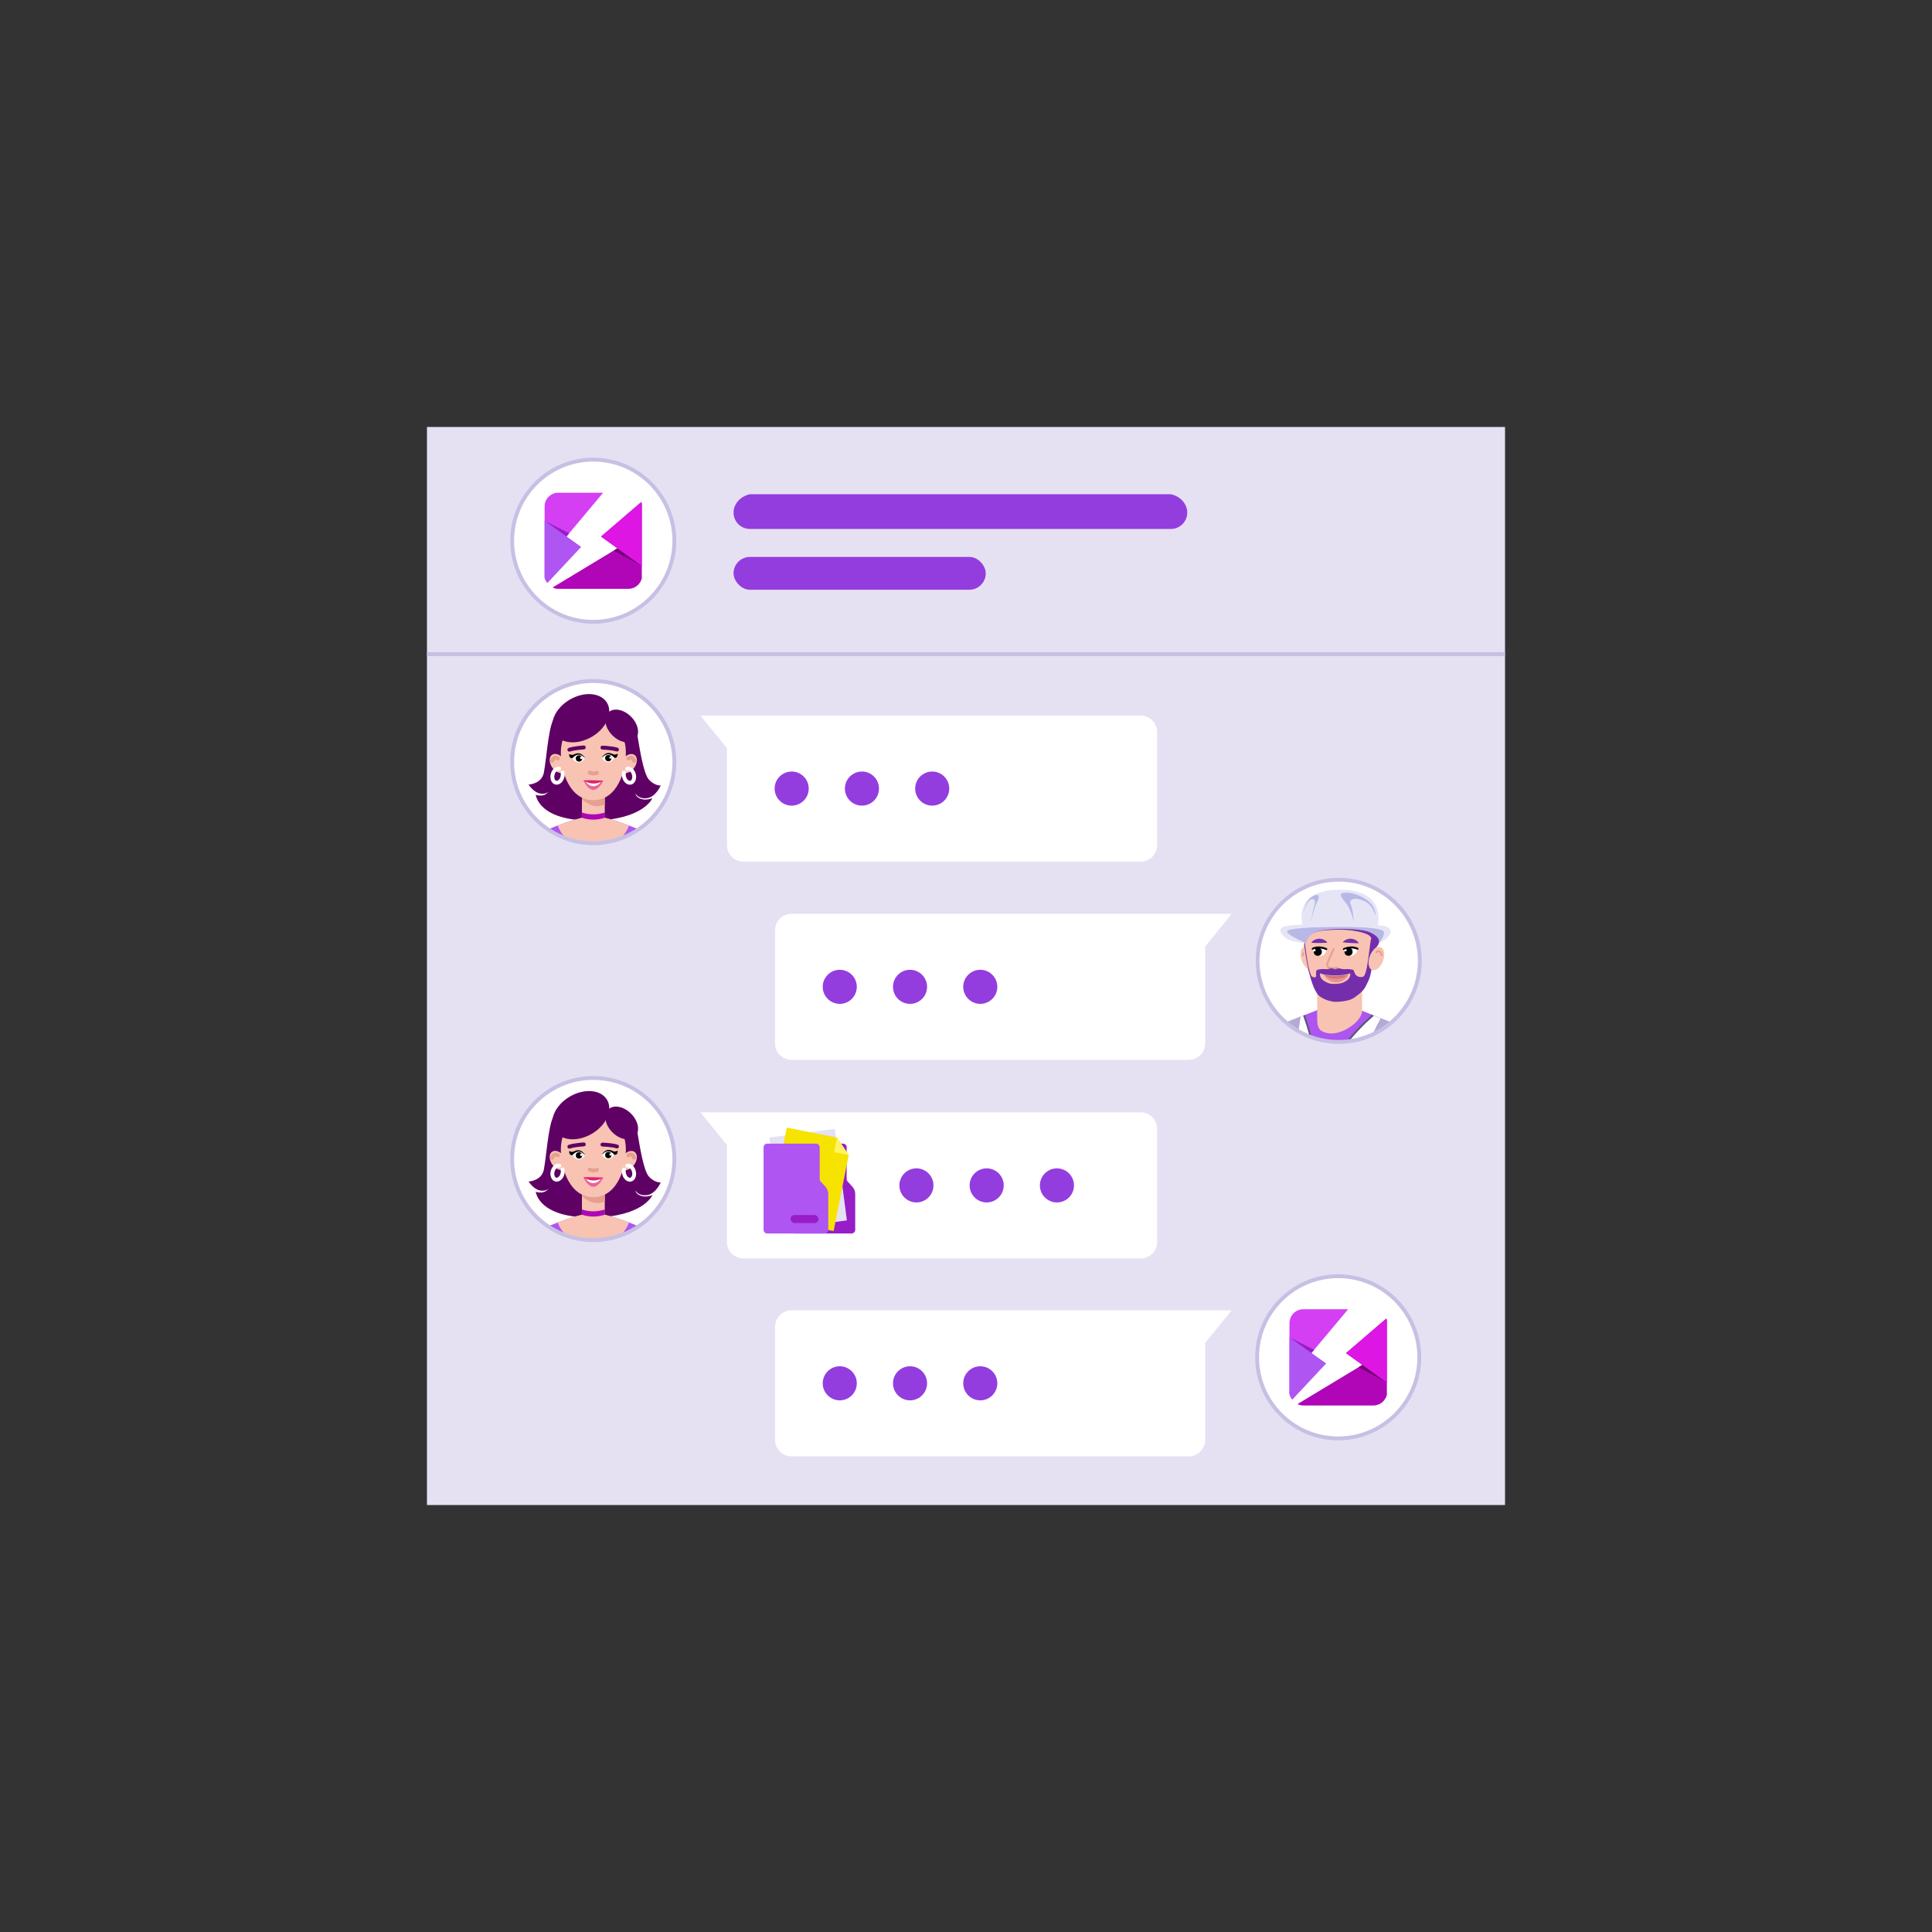 <?xml version="1.0" encoding="UTF-8"?>
<svg id="_Слой_1" data-name="Слой 1" xmlns="http://www.w3.org/2000/svg" xmlns:xlink="http://www.w3.org/1999/xlink" viewBox="0 0 1000 1000">
  <rect x="0" y="0" width="1000" height="1000" fill="#333333" stroke="none"/>
  <defs>
    <style>
      .cls-1 {
        fill: none;
      }

      .cls-1, .cls-2, .cls-3, .cls-4, .cls-5, .cls-6, .cls-7, .cls-8, .cls-9, .cls-10, .cls-11, .cls-12, .cls-13, .cls-14, .cls-15, .cls-16, .cls-17, .cls-18, .cls-19, .cls-20, .cls-21, .cls-22, .cls-23, .cls-24, .cls-25, .cls-26, .cls-27, .cls-28 {
        stroke-width: 0px;
      }

      .cls-29 {
        clip-path: url(#clippath-3);
      }

      .cls-30 {
        clip-path: url(#clippath-2);
      }

      .cls-31 {
        clip-path: url(#clippath-6);
      }

      .cls-3 {
        fill: #f6e300;
      }

      .cls-4 {
        fill: #f8c3b2;
      }

      .cls-5 {
        fill: #5f0164;
      }

      .cls-6 {
        fill: #5c5879;
      }

      .cls-7 {
        fill: #710073;
      }

      .cls-8 {
        fill: #971dc8;
      }

      .cls-9 {
        fill: #d43ff3;
      }

      .cls-10 {
        fill: #af06b6;
      }

      .cls-11 {
        fill: #c7c0e4;
      }

      .cls-12 {
        fill: #dd276b;
      }

      .cls-13 {
        fill: #dd16e4;
      }

      .cls-14 {
        fill: #ae54f1;
      }

      .cls-15 {
        fill: #ae55f2;
      }

      .cls-16 {
        fill: #ce737a;
      }

      .cls-17 {
        fill: #b006b7;
      }

      .cls-18 {
        fill: #b8b8e7;
      }

      .cls-19 {
        fill: #b4aad3;
      }

      .cls-20 {
        fill: #933ddf;
      }

      .cls-21 {
        fill: #742eac;
      }

      .cls-22 {
        fill: #fff;
      }

      .cls-23 {
        fill: #fff366;
      }

      .cls-24 {
        fill: #e5a08f;
      }

      .cls-25 {
        fill: #e79191;
      }

      .cls-26 {
        fill: #e5e5f6;
      }

      .cls-27 {
        fill: #e5e1f3;
      }

      .cls-28 {
        fill: #ec6299;
      }
    </style>
    <clipPath id="clippath-2">
      <rect id="SVGID" class="cls-1" x="667.32" y="677.63" width="50.67" height="49.8" rx="7.16" ry="7.16"/>
    </clipPath>
    <clipPath id="clippath-3">
      <rect id="SVGID-2" data-name="SVGID" class="cls-1" x="667.32" y="677.63" width="50.67" height="49.8" rx="7.16" ry="7.16"/>
    </clipPath>
    <clipPath id="clippath-6">
      <rect id="SVGID-3" data-name="SVGID" class="cls-1" x="281.74" y="254.98" width="50.67" height="49.8" rx="7.16" ry="7.16"/>
    </clipPath>
  </defs>
  <rect class="cls-27" x="221" y="221" width="558" height="558"/>
  <rect class="cls-11" x="221" y="337.58" width="558" height="2"/>
  <g>
    <g>
      <g>
        <circle class="cls-22" cx="692.66" cy="702.54" r="41.98"/>
        <g class="cls-30">
          <g>
            <path class="cls-22" d="M710.94,727.58h-41.52c-1.08,0-1.95-.87-1.95-1.95v-41.11c0-3.78,3.06-6.85,6.85-6.85h39.01c2.46,0,4.46,2,4.46,4.46v38.6c0,3.78-3.06,6.85-6.85,6.85Z"/>
            <path class="cls-9" d="M686.31,705.74l-18.83,20.11v-41.08c0-3.92,3.18-7.09,7.09-7.09h23.2l-19.01,22.7,7.55,5.37Z"/>
            <path class="cls-17" d="M717.79,682.27v39.51c0,3.2-2.6,5.8-5.8,5.8h-41.78l34.94-21.11-8.46-6.1,21.11-18.11Z"/>
            <polygon class="cls-8" points="667.48 692.28 678.76 700.38 680.21 698.64 667.48 692.28"/>
            <polygon class="cls-7" points="705.14 706.47 717.79 715.57 703.24 707.62 705.14 706.47"/>
            <polygon class="cls-13" points="717.79 715.57 696.68 700.38 717.79 682.27 717.79 700.38 717.79 715.57"/>
            <polygon class="cls-15" points="667.48 692.28 667.47 715.57 667.47 725.85 686.31 705.74 667.48 692.28"/>
          </g>
        </g>
      </g>
      <g>
        <path class="cls-11" d="M692.66,745.51c-23.7,0-42.98-19.28-42.98-42.98s19.28-42.98,42.98-42.98,42.98,19.28,42.98,42.98-19.28,42.98-42.98,42.98ZM692.66,661.56c-22.6,0-40.98,18.38-40.98,40.98s18.38,40.98,40.98,40.98,40.98-18.38,40.98-40.98-18.38-40.98-40.98-40.98Z"/>
        <g class="cls-29">
          <g>
            <path class="cls-22" d="M710.94,727.58h-41.52c-1.08,0-1.95-.87-1.95-1.95v-41.11c0-3.78,3.06-6.85,6.85-6.85h39.01c2.46,0,4.46,2,4.46,4.46v38.6c0,3.78-3.06,6.85-6.85,6.85Z"/>
            <path class="cls-9" d="M686.31,705.74l-18.83,20.11v-41.08c0-3.92,3.18-7.09,7.09-7.09h23.2l-19.01,22.7,7.55,5.37Z"/>
            <path class="cls-17" d="M717.79,682.27v39.51c0,3.2-2.6,5.8-5.8,5.8h-41.78l34.94-21.11-8.46-6.1,21.11-18.11Z"/>
            <polygon class="cls-8" points="667.48 692.28 678.76 700.38 680.21 698.64 667.48 692.28"/>
            <polygon class="cls-7" points="705.14 706.47 717.79 715.57 703.24 707.62 705.14 706.47"/>
            <polygon class="cls-13" points="717.79 715.57 696.68 700.38 717.79 682.27 717.79 700.38 717.79 715.57"/>
            <polygon class="cls-15" points="667.48 692.28 667.47 715.57 667.47 725.85 686.31 705.74 667.48 692.28"/>
          </g>
        </g>
      </g>
      <g>
        <path class="cls-22" d="M349.05,599.92c0,14.48-7.34,27.26-18.5,34.8-2.89,1.95-6.02,3.55-9.36,4.73-4.41,1.59-9.16,2.45-14.12,2.45s-9.59-.83-13.96-2.39c-3.38-1.19-6.56-2.8-9.49-4.77-11.17-7.54-18.52-20.33-18.52-34.82,0-23.18,18.8-41.97,41.97-41.97s41.98,18.8,41.98,41.97Z"/>
        <g>
          <g>
            <path class="cls-14" d="M330.55,634.73c-2.89,1.95-6.02,3.55-9.36,4.73-4.41,1.59-9.16,2.45-14.12,2.45s-9.59-.83-13.96-2.39c-3.38-1.19-6.56-2.8-9.49-4.77,1.59-.66,3.29-1.34,5.04-2.01,2.9-1.11,5.92-2.18,8.79-3.03,1.26-.37,2.47-.71,3.64-.99.04,0,.08-.02.12-.03,2.22-.52,4.24-.85,5.91-.87,1.66.02,3.68.35,5.9.87.04,0,.08.02.12.03.97.24,1.98.5,3.01.81,3.05.88,6.31,2.03,9.42,3.22,1.73.67,3.41,1.35,4.98,1.99Z"/>
            <path class="cls-5" d="M308.42,573.92c14.34,0,20.41,5.96,21.52,12.34,1.11,6.39,3.06,19.46,5.89,22.68,2.83,3.22,6.15,3.12,6.15,3.12,0,0-2.6,6.05-7.2,6.54s-5.87-2.44-5.87-2.44c0,0-.04,1.69,2.65,2.73,2.82,1.1,6.13-.29,6.13-.29,0,0-4.65,11.17-30.57,11.56-28.75.44-29.82-13.42-29.82-13.42,0,0,.49.59,2.93.49s3.71-2.05,3.71-2.05c0,0-1.37,1.66-4.59.98-3.22-.68-5.76-4.59-5.76-4.59,0,0,6.73-.29,7.9-6.15,1.17-5.85,2.25-21.68,4.65-26.9,2.4-5.22,22.27-4.61,22.27-4.61Z"/>
            <rect class="cls-4" x="301.21" y="615.84" width="11.82" height="20.93"/>
            <path class="cls-24" d="M301.21,615.84v3.37s2.73,2.49,5.91,3.29,5.91-.66,5.91-.66v-6h-11.82Z"/>
            <path class="cls-4" d="M323.95,594.82c0,10.55-4.81,24.83-16.83,24.83s-16.83-14.28-16.83-24.83,7.54-19.1,16.83-19.1,16.83,8.55,16.83,19.1Z"/>
            <ellipse class="cls-5" cx="321.79" cy="581.24" rx="6.83" ry="9.85" transform="translate(-316.75 397.78) rotate(-45)"/>
            <ellipse class="cls-5" cx="300.62" cy="577.22" rx="15.74" ry="11.19" transform="translate(-248.33 227.64) rotate(-30)"/>
            <g>
              <ellipse class="cls-4" cx="325.26" cy="600.66" rx="5.49" ry="3.71" transform="translate(-352.39 514.79) rotate(-54.34)"/>
              <path class="cls-22" d="M326.02,611.61c-.78,0-1.57-.31-2.25-.9-.81-.69-1.41-1.71-1.71-2.87-.24-.94-.25-1.9-.04-2.77.13-.54.67-.87,1.21-.73.54.13.86.67.73,1.21-.13.55-.12,1.19.04,1.81.19.75.58,1.42,1.07,1.84.23.2.68.52,1.16.39.48-.12.73-.61.84-.9.23-.6.25-1.38.06-2.13-.39-1.55-1.49-2.42-2.23-2.23-.53.13-1.08-.19-1.21-.72-.14-.54.19-1.08.72-1.21,1.96-.5,4.01,1.12,4.66,3.68.29,1.16.25,2.34-.13,3.34-.42,1.1-1.23,1.87-2.22,2.12-.23.06-.47.09-.7.09Z"/>
            </g>
            <path class="cls-24" d="M307.25,606.82c-.72,0-1.56-.13-2.44-.53-.5-.23-.73-.82-.5-1.32.23-.5.82-.73,1.32-.5,1.56.71,2.91.14,2.96.11.5-.22,1.09,0,1.32.51.22.5,0,1.09-.49,1.31-.06.03-.93.41-2.17.41Z"/>
            <g>
              <path class="cls-22" d="M318.08,597.77s-1.47,2.23-3.29,2.23-3.29-2.23-3.29-2.23c0,0,1.47-1.89,3.29-1.89s3.29,1.89,3.29,1.89Z"/>
              <path class="cls-2" d="M318.08,597.77s-1.47-1.89-3.29-1.89-3.29,1.89-3.29,1.89c.38-1.15,1.96-2.49,3.29-2.56,1.86-.1,2.33.88,3.48.81s1.39-.54,1.39-.54c0,0,.41,2.3-1.57,2.29Z"/>
              <circle class="cls-2" cx="314.87" cy="597.86" r="1.65"/>
              <circle class="cls-22" cx="316.02" cy="597.55" r=".61"/>
              <path class="cls-5" d="M319.35,594.43c-.1,0-.2-.02-.31-.05-2.39-.77-7.21-.95-7.26-.95-.55-.02-.98-.48-.96-1.04.02-.55.48-.99,1.04-.96.21,0,5.14.19,7.8,1.05.53.17.81.73.65,1.26-.14.42-.53.69-.95.69Z"/>
            </g>
            <circle class="cls-22" cx="300.01" cy="597.49" r=".61"/>
            <path class="cls-4" d="M325.57,632.73s-1.09,3.5-4.38,6.73c-4.41,1.59-9.16,2.45-14.12,2.45s-9.59-.83-13.96-2.39c-3.34-3.25-4.45-6.79-4.45-6.79,2.9-1.11,5.92-2.18,8.79-3.03,1.26-.37,2.47-.71,3.64-.99.04,0,.08-.02.12-.03,2.22-.52,4.24-.85,5.91-.87,1.66.02,3.68.35,5.9.87.04,0,.08.02.12.03.97.24,1.98.5,3.01.81,3.05.88,6.31,2.03,9.42,3.22Z"/>
            <g>
              <ellipse class="cls-4" cx="288.89" cy="600.66" rx="3.71" ry="5.49" transform="translate(-295.98 281.02) rotate(-35.66)"/>
              <path class="cls-22" d="M288.13,611.61c-.24,0-.47-.03-.7-.09-.99-.25-1.79-1.02-2.22-2.12-.38-.99-.43-2.18-.13-3.34.65-2.56,2.7-4.18,4.66-3.68.54.14.86.68.72,1.21-.13.54-.68.86-1.21.72-.74-.19-1.84.68-2.23,2.23-.19.75-.17,1.53.06,2.13.11.28.36.78.84.9.48.12.94-.19,1.17-.39.49-.42.88-1.09,1.07-1.84.16-.62.17-1.26.04-1.81-.13-.54.2-1.08.73-1.21.54-.13,1.08.2,1.21.73.21.87.2,1.83-.04,2.77-.29,1.16-.9,2.18-1.71,2.87-.68.59-1.48.9-2.25.9Z"/>
              <path class="cls-24" d="M285.79,600.27c-.1,0-.2-.01-.3-.04-.52-.16-.82-.72-.66-1.24.06-.18.58-1.8,1.97-2.28.56-.19,1.47-.26,2.56.52.45.32.56.94.24,1.39-.32.45-.94.56-1.39.24-.18-.13-.53-.34-.76-.26-.32.11-.62.68-.71.97-.14.43-.53.7-.96.7Z"/>
            </g>
            <path class="cls-10" d="M313.14,628.7c-4.02,1.33-8.03,1.33-12.05,0v-2.71c4.02,1.32,8.03,1.32,12.05,0v2.71Z"/>
            <path class="cls-24" d="M328.26,600.27c-.43,0-.82-.28-.95-.7-.09-.29-.39-.87-.71-.97-.23-.08-.57.13-.76.26-.45.32-1.08.21-1.39-.24-.32-.45-.21-1.07.24-1.39,1.1-.78,2-.71,2.56-.52,1.39.47,1.92,2.09,1.97,2.28.16.53-.14,1.09-.67,1.25-.1.03-.19.04-.29.04Z"/>
            <g>
              <path class="cls-22" d="M296.23,597.94s1.47,2.23,3.29,2.23c1.82,0,3.29-2.23,3.29-2.23,0,0-1.47-1.89-3.29-1.89-1.82,0-3.29,1.89-3.29,1.89Z"/>
              <path class="cls-2" d="M296.23,597.94s1.47-1.89,3.29-1.89c1.82,0,3.29,1.89,3.29,1.89-.38-1.15-1.96-2.49-3.29-2.56-1.86-.1-2.33.88-3.48.81-1.15-.07-1.39-.54-1.39-.54,0,0-.41,2.3,1.57,2.29Z"/>
              <circle class="cls-2" cx="299.69" cy="598.04" r="1.65"/>
              <circle class="cls-22" cx="300.85" cy="597.71" r=".61"/>
              <path class="cls-5" d="M294.69,594.52c-.41,0-.8-.26-.94-.67-.18-.52.09-1.09.61-1.27,2.64-.92,7.56-1.23,7.77-1.24.56,0,1.03.39,1.06.94.03.55-.39,1.03-.94,1.06-.05,0-4.86.3-7.23,1.13-.11.04-.22.06-.33.06Z"/>
            </g>
          </g>
          <g>
            <path class="cls-28" d="M312.27,609.53s-2.1,4.6-5.09,4.75c-2.9.14-5.1-4.7-5.22-4.88h0c2.34-.2,10.31.13,10.31.13Z"/>
            <path class="cls-22" d="M311.14,609.93s-1.36,2.45-4.03,2.45-4-2.52-4-2.52l8.03.07Z"/>
            <path class="cls-12" d="M312.27,609.53s-2.23,1.53-5.15,1.49c-2.84-.04-5.03-1.57-5.15-1.62h0c2.34-.2,10.31.13,10.31.13Z"/>
          </g>
        </g>
        <path class="cls-11" d="M307.07,642.91c-23.7,0-42.98-19.28-42.98-42.98s19.28-42.98,42.98-42.98,42.98,19.28,42.98,42.98-19.28,42.98-42.98,42.98ZM307.07,558.95c-22.6,0-40.98,18.38-40.98,40.98s18.38,40.98,40.98,40.98,40.98-18.38,40.98-40.98-18.38-40.98-40.98-40.98Z"/>
      </g>
      <g>
        <path class="cls-22" d="M598.93,584.3v58.52c0,4.72-3.82,8.54-8.54,8.54h-205.58c-4.71,0-8.54-3.82-8.54-8.54v-50.18l-13.71-16.88h227.82c4.72,0,8.54,3.83,8.54,8.54Z"/>
        <g>
          <path class="cls-8" d="M442.66,618v18.55c0,1.05-.85,1.9-1.9,1.9h-29.67c-1.05,0-1.9-.85-1.9-1.9v-42.71c0-1.05.85-1.9,1.9-1.9h25.24c1.05,0,1.9.85,1.9,1.9v16.39c0,.47.17.92.49,1.27l2.5,2.77c.92,1.02,1.44,2.35,1.44,3.73Z"/>
          <rect class="cls-27" x="401.18" y="586.32" width="34.22" height="47.77" transform="translate(-75.99 59.75) rotate(-7.49)"/>
          <g>
            <path class="cls-3" d="M431.47,637.18l-33.56-6.67,9.31-46.86,26.1,5.18c2.34,3.49,3.65,5.45,5.98,8.95l-7.82,39.4Z"/>
            <polyline class="cls-23" points="433.26 588.83 431.76 596.37 439.32 597.9"/>
          </g>
          <g>
            <path class="cls-15" d="M428.7,618v18.55c0,1.05-.85,1.9-1.9,1.9h-29.67c-1.05,0-1.9-.85-1.9-1.9v-42.71c0-1.05.85-1.9,1.9-1.9h25.24c1.05,0,1.9.85,1.9,1.9v16.39c0,.47.17.92.49,1.27l2.5,2.77c.92,1.02,1.44,2.35,1.44,3.73Z"/>
            <rect class="cls-8" x="409.19" y="628.88" width="14.44" height="4.16" rx="2.08" ry="2.08"/>
          </g>
        </g>
        <g>
          <circle class="cls-20" cx="474.34" cy="613.56" r="8.82"/>
          <circle class="cls-20" cx="510.7" cy="613.56" r="8.82"/>
          <circle class="cls-20" cx="547.07" cy="613.56" r="8.82"/>
        </g>
      </g>
      <g>
        <path class="cls-22" d="M598.93,378.91v58.52c0,4.72-3.82,8.54-8.54,8.54h-205.58c-4.71,0-8.54-3.82-8.54-8.54v-50.18l-13.71-16.88h227.82c4.72,0,8.54,3.83,8.54,8.54Z"/>
        <g>
          <circle class="cls-20" cx="409.77" cy="408.17" r="8.82"/>
          <circle class="cls-20" cx="446.14" cy="408.17" r="8.82"/>
          <circle class="cls-20" cx="482.51" cy="408.17" r="8.82"/>
        </g>
      </g>
      <g>
        <path class="cls-22" d="M349.05,394.46c0,14.48-7.34,27.26-18.5,34.8-2.89,1.95-6.02,3.55-9.36,4.73-4.41,1.59-9.16,2.45-14.12,2.45s-9.59-.83-13.96-2.39c-3.38-1.19-6.56-2.8-9.49-4.77-11.17-7.54-18.52-20.33-18.52-34.82,0-23.18,18.8-41.97,41.97-41.97s41.98,18.8,41.98,41.97Z"/>
        <g>
          <g>
            <path class="cls-14" d="M330.55,429.26c-2.89,1.95-6.02,3.55-9.36,4.73-4.41,1.59-9.16,2.45-14.12,2.45s-9.59-.83-13.96-2.39c-3.38-1.19-6.56-2.8-9.49-4.77,1.59-.66,3.29-1.34,5.04-2.01,2.9-1.11,5.92-2.18,8.79-3.03,1.26-.37,2.47-.71,3.64-.99.04,0,.08-.02.12-.03,2.22-.52,4.24-.85,5.91-.87,1.66.02,3.68.35,5.9.87.04,0,.08.02.12.03.97.24,1.98.5,3.01.81,3.05.88,6.31,2.03,9.42,3.22,1.73.67,3.41,1.35,4.98,1.99Z"/>
            <path class="cls-5" d="M308.42,368.46c14.34,0,20.41,5.96,21.52,12.34,1.11,6.39,3.06,19.46,5.89,22.68,2.83,3.22,6.15,3.12,6.15,3.12,0,0-2.6,6.05-7.2,6.54-4.6.49-5.87-2.44-5.87-2.44,0,0-.04,1.69,2.65,2.73,2.82,1.1,6.13-.29,6.13-.29,0,0-4.65,11.17-30.57,11.56-28.75.44-29.82-13.42-29.82-13.42,0,0,.49.59,2.93.49s3.71-2.05,3.71-2.05c0,0-1.37,1.66-4.59.98-3.22-.68-5.76-4.59-5.76-4.59,0,0,6.73-.29,7.9-6.15,1.17-5.85,2.25-21.68,4.65-26.9,2.4-5.22,22.27-4.61,22.27-4.61Z"/>
            <rect class="cls-4" x="301.21" y="410.38" width="11.82" height="20.93"/>
            <path class="cls-24" d="M301.21,410.38v3.37s2.73,2.49,5.91,3.29,5.91-.66,5.91-.66v-6h-11.82Z"/>
            <path class="cls-4" d="M323.95,389.36c0,10.55-4.81,24.83-16.83,24.83s-16.83-14.28-16.83-24.83,7.54-19.1,16.83-19.1,16.83,8.55,16.83,19.1Z"/>
            <ellipse class="cls-5" cx="321.79" cy="375.77" rx="6.83" ry="9.85" transform="translate(-171.46 337.6) rotate(-45)"/>
            <ellipse class="cls-5" cx="300.62" cy="371.75" rx="15.74" ry="11.19" transform="translate(-145.6 200.11) rotate(-30)"/>
            <g>
              <ellipse class="cls-4" cx="325.26" cy="395.2" rx="5.49" ry="3.71" transform="translate(-185.45 429.1) rotate(-54.34)"/>
              <path class="cls-22" d="M326,406.15c-1.73,0-3.37-1.52-3.94-3.77-.24-.94-.25-1.9-.04-2.77.13-.54.67-.87,1.21-.73.54.13.86.67.73,1.21-.13.55-.12,1.19.04,1.81.39,1.55,1.5,2.42,2.23,2.23.74-.19,1.29-1.48.9-3.03-.39-1.55-1.49-2.43-2.23-2.23-.53.13-1.08-.19-1.21-.72-.14-.54.19-1.08.72-1.21,1.96-.5,4.01,1.12,4.66,3.68.65,2.56-.38,4.96-2.35,5.46-.24.06-.48.09-.72.09Z"/>
            </g>
            <path class="cls-24" d="M307.25,401.36c-.72,0-1.56-.13-2.44-.53-.5-.23-.73-.82-.5-1.32.23-.5.82-.73,1.32-.5,1.56.71,2.91.14,2.96.11.5-.22,1.09,0,1.32.51.22.5,0,1.09-.49,1.31-.06.03-.93.41-2.17.41Z"/>
            <g>
              <path class="cls-22" d="M318.08,392.31s-1.47,2.23-3.29,2.23-3.29-2.23-3.29-2.23c0,0,1.47-1.89,3.29-1.89s3.29,1.89,3.29,1.89Z"/>
              <path class="cls-2" d="M318.08,392.31s-1.47-1.89-3.29-1.89-3.29,1.89-3.29,1.89c.38-1.15,1.96-2.49,3.29-2.56,1.86-.1,2.33.88,3.48.81,1.15-.07,1.39-.54,1.39-.54,0,0,.41,2.3-1.57,2.29Z"/>
              <circle class="cls-2" cx="314.87" cy="392.4" r="1.65"/>
              <circle class="cls-22" cx="316.02" cy="392.09" r=".61"/>
              <path class="cls-5" d="M319.35,388.97c-.1,0-.2-.02-.31-.05-2.39-.77-7.21-.95-7.26-.95-.55-.02-.98-.48-.96-1.04.02-.55.47-1.03,1.04-.96.21,0,5.14.19,7.8,1.05.53.17.81.73.65,1.26-.14.42-.53.69-.95.69Z"/>
            </g>
            <circle class="cls-22" cx="300.01" cy="392.03" r=".61"/>
            <path class="cls-4" d="M325.57,427.27s-1.09,3.5-4.38,6.73c-4.41,1.59-9.16,2.45-14.12,2.45s-9.59-.83-13.96-2.39c-3.34-3.25-4.45-6.79-4.45-6.79,2.9-1.11,5.92-2.18,8.79-3.03,1.26-.37,2.47-.71,3.64-.99.04,0,.08-.02.12-.03,2.22-.52,4.24-.85,5.91-.87,1.66.02,3.68.35,5.9.87.04,0,.08.02.12.03.97.24,1.98.5,3.01.81,3.05.88,6.31,2.03,9.42,3.22Z"/>
            <g>
              <ellipse class="cls-4" cx="288.89" cy="395.2" rx="3.71" ry="5.49" transform="translate(-176.21 242.5) rotate(-35.66)"/>
              <path class="cls-22" d="M288.15,406.15c-.24,0-.48-.03-.72-.09-1.97-.5-3-2.9-2.35-5.46.65-2.56,2.69-4.18,4.66-3.68.54.14.86.68.72,1.21-.14.54-.68.86-1.21.72-.73-.19-1.84.68-2.23,2.23-.39,1.55.16,2.84.9,3.03.74.2,1.84-.68,2.23-2.23.16-.62.17-1.26.04-1.81-.13-.54.2-1.08.73-1.21.54-.13,1.08.2,1.21.73.21.87.2,1.83-.04,2.77-.57,2.25-2.22,3.77-3.94,3.77Z"/>
              <path class="cls-24" d="M285.79,394.8c-.1,0-.2-.01-.3-.04-.52-.16-.82-.72-.66-1.24.06-.18.58-1.8,1.97-2.28.56-.19,1.47-.25,2.56.52.45.32.56.94.24,1.39-.32.45-.94.56-1.39.24-.18-.13-.53-.34-.76-.26-.32.11-.62.68-.71.97-.14.43-.53.7-.96.7Z"/>
            </g>
            <path class="cls-10" d="M313.14,423.24c-4.02,1.33-8.03,1.33-12.05,0v-2.71c4.02,1.32,8.03,1.32,12.05,0v2.71Z"/>
            <path class="cls-24" d="M328.26,394.81c-.43,0-.82-.28-.95-.7-.09-.29-.39-.87-.71-.97-.23-.08-.57.13-.76.26-.45.32-1.08.21-1.39-.24-.32-.45-.21-1.07.24-1.39,1.1-.78,2-.71,2.56-.52,1.39.47,1.92,2.09,1.97,2.28.16.53-.14,1.09-.67,1.25-.1.03-.19.04-.29.04Z"/>
            <g>
              <path class="cls-22" d="M296.23,392.48s1.47,2.23,3.29,2.23,3.29-2.23,3.29-2.23c0,0-1.47-1.89-3.29-1.89-1.82,0-3.29,1.89-3.29,1.89Z"/>
              <path class="cls-2" d="M296.23,392.48s1.47-1.89,3.29-1.89c1.82,0,3.29,1.89,3.29,1.89-.38-1.15-1.96-2.49-3.29-2.56-1.86-.1-2.33.88-3.48.81-1.15-.07-1.39-.54-1.39-.54,0,0-.41,2.3,1.57,2.29Z"/>
              <circle class="cls-2" cx="299.69" cy="392.58" r="1.65"/>
              <circle class="cls-22" cx="300.85" cy="392.25" r=".61"/>
              <path class="cls-5" d="M294.69,389.06c-.41,0-.8-.26-.94-.67-.18-.52.09-1.09.61-1.27,2.64-.92,7.56-1.23,7.77-1.24.56-.03,1.03.39,1.06.94.03.55-.39,1.03-.94,1.06-.05,0-4.86.3-7.23,1.13-.11.04-.22.06-.33.06Z"/>
            </g>
          </g>
          <g>
            <path class="cls-28" d="M312.27,404.07s-2.1,4.6-5.09,4.75c-2.9.14-5.1-4.7-5.22-4.88h0c2.34-.2,10.31.13,10.31.13Z"/>
            <path class="cls-22" d="M311.14,404.47s-1.36,2.45-4.03,2.45-4-2.52-4-2.52l8.03.07Z"/>
            <path class="cls-12" d="M312.27,404.07s-2.23,1.53-5.15,1.49c-2.84-.04-5.03-1.57-5.15-1.62h0c2.34-.2,10.31.13,10.31.13Z"/>
          </g>
        </g>
        <path class="cls-11" d="M307.07,437.44c-23.7,0-42.98-19.28-42.98-42.98s19.28-42.98,42.98-42.98,42.98,19.28,42.98,42.98-19.28,42.98-42.98,42.98ZM307.07,353.49c-22.6,0-40.98,18.38-40.98,40.98s18.38,40.98,40.98,40.98,40.98-18.38,40.98-40.98-18.38-40.98-40.98-40.98Z"/>
      </g>
      <g>
        <path class="cls-22" d="M401.16,686.74v58.52c0,4.72,3.82,8.54,8.54,8.54h205.58c4.71,0,8.54-3.82,8.54-8.54v-50.18s13.71-16.88,13.71-16.88h-227.82c-4.72,0-8.54,3.83-8.54,8.54Z"/>
        <g>
          <circle class="cls-20" cx="507.39" cy="716" r="8.82"/>
          <circle class="cls-20" cx="471.03" cy="716" r="8.82"/>
          <circle class="cls-20" cx="434.66" cy="716" r="8.82"/>
        </g>
      </g>
      <g>
        <path class="cls-22" d="M401.16,481.52v58.52c0,4.72,3.82,8.54,8.54,8.54h205.58c4.71,0,8.54-3.82,8.54-8.54v-50.18s13.71-16.88,13.71-16.88h-227.82c-4.72,0-8.54,3.83-8.54,8.54Z"/>
        <g>
          <circle class="cls-20" cx="507.39" cy="510.78" r="8.82"/>
          <circle class="cls-20" cx="471.03" cy="510.78" r="8.82"/>
          <circle class="cls-20" cx="434.66" cy="510.78" r="8.82"/>
        </g>
      </g>
      <g>
        <path class="cls-22" d="M734.9,497.31c0,12.76-5.69,24.19-14.67,31.89,0,0-.03.02-.04.04-2.94,2.5-6.22,4.62-9.77,6.25-3.78,1.74-7.86,2.93-12.14,3.48-.2.02-.39.04-.6.07-.26.03-.51.05-.77.08-1.32.13-2.65.19-4,.19-4.86,0-9.54-.82-13.89-2.35-.28-.1-.57-.21-.85-.31-.09-.03-.19-.07-.27-.1-2.02-.78-3.97-1.7-5.82-2.76-2.32-1.34-4.5-2.88-6.51-4.61,0,0-.02-.02-.03-.03h0c-8.94-7.71-14.59-19.11-14.59-31.83,0-23.18,18.8-41.97,41.98-41.97s41.98,18.8,41.98,41.97Z"/>
        <g>
          <g>
            <ellipse class="cls-4" cx="677.21" cy="496.09" rx="3.64" ry="6.32" transform="translate(-130.59 267.66) rotate(-20.44)"/>
            <path class="cls-24" d="M674.44,494.88s-.07,0-.11-.01c-.26-.06-.43-.32-.37-.59.05-.21.5-2.03,1.7-2.39.61-.19,1.24.03,1.89.64.2.19.21.5.02.69-.19.2-.5.21-.69.02-.26-.24-.62-.5-.93-.42-.52.16-.91,1.19-1.03,1.67-.05.23-.26.38-.48.38Z"/>
          </g>
          <path class="cls-14" d="M716.79,527.87l3.41,1.36c-2.94,2.5-6.22,4.62-9.77,6.25-3.78,1.74-7.86,2.93-12.14,3.48-.2.02-.39.04-.6.07-.26.03-.51.05-.77.08-1.32.13-2.65.19-4,.19-4.86,0-9.54-.82-13.89-2.35-.28-.1-.57-.21-.85-.31-.09-.03-.19-.07-.27-.1-2.02-.78-3.97-1.7-5.82-2.76-2.32-1.34-4.5-2.88-6.51-4.61l5.62-2.2,2.04-.8,1.27-.49,7.27-2.84,11.06-4.32.25-.1.18.07,11.76,4.68h0s5.2,2.08,5.2,2.08l.34.14,5.93,2.36.29.12Z"/>
          <path class="cls-4" d="M686.51,534.63c-5.08-1.27-4.74-4.48-4.74-10v-14.93h23.24s0,13.49,0,13.49c0,5.52-10.98,13.39-18.49,11.44Z"/>
          <path class="cls-4" d="M710.66,489.86c0,11.27-6.41,26.03-17.98,26.03-11.56,0-17.98-14.76-17.98-26.03,0-11.27,8.05-20.4,17.98-20.4,9.93,0,17.98,9.13,17.98,20.4Z"/>
          <g>
            <path class="cls-25" d="M697.89,504.64s-1.86,3.85-6.29,3.86c-4.15,0-6.2-3.56-6.29-3.97h0c3.26,1.22,12.58.11,12.58.11Z"/>
            <path class="cls-16" d="M697.89,504.64s-2.4,1.91-6.4,1.91c-3.92,0-6.06-1.9-6.18-2.02h0c3.97,1.14,12.58.11,12.58.11Z"/>
          </g>
          <g>
            <g>
              <path class="cls-22" d="M679.44,491.09c1.43-1.04,5.77-.59,7.07.16,0,0-.08,3.77-3.54,3.5-3.46-.27-3.54-3.66-3.54-3.66Z"/>
              <circle class="cls-2" cx="682.09" cy="492.62" r="2.1"/>
              <path class="cls-2" d="M686.51,491.74c-.07,0-.14-.02-.21-.05-.04-.02-3.69-1.71-6.64-.17-.24.12-.54.03-.66-.21-.13-.24-.03-.54.21-.66,3.38-1.77,7.34.08,7.51.15.24.12.35.41.23.65-.08.18-.26.28-.44.28Z"/>
            </g>
            <path class="cls-21" d="M686.94,487.75c-.68-.79-1.35-1.19-2.03-1.48-.68-.28-1.35-.4-2.03-.4-.68,0-1.35.13-2.03.41-.68.29-1.35.7-2.03,1.48l-.06.07s-.03.09,0,.13c.02.01.03.02.05.02.68.04,1.35.07,2.03.08.68.02,1.35.01,2.03.02.68-.01,1.35-.01,2.03-.03.68-.02,1.35-.05,2.03-.09.05,0,.09-.05.08-.1,0-.02,0-.04-.02-.05l-.06-.07Z"/>
            <g>
              <path class="cls-22" d="M702.66,491.09c-1.43-1.04-5.77-.59-7.07.16,0,0,.08,3.78,3.54,3.51,3.46-.27,3.54-3.68,3.54-3.68Z"/>
              <path class="cls-2" d="M695.58,491.74c-.18,0-.36-.1-.44-.28-.12-.25-.01-.54.23-.65.17-.08,4.13-1.92,7.51-.15.24.13.33.42.21.66-.13.24-.42.33-.66.21-2.95-1.54-6.6.15-6.64.17-.07.03-.14.05-.21.05Z"/>
              <circle class="cls-2" cx="697.99" cy="492.62" r="2.1"/>
            </g>
            <path class="cls-21" d="M703.24,487.99c-.63-.82-1.28-1.27-1.94-1.6-.66-.31-1.33-.48-2-.52-.68-.04-1.36.06-2.05.29-.69.25-1.39.62-2.11,1.36l-.07.07s-.03.09,0,.13c.01.01.03.02.05.02.67.08,1.35.15,2.02.2.67.06,1.35.09,2.02.14.68.03,1.35.07,2.03.09.68.02,1.35.03,2.03.03.05,0,.09-.04.09-.09,0-.02,0-.04-.02-.05l-.06-.08Z"/>
          </g>
          <path class="cls-24" d="M690.34,501.61c-1.62,0-3.61-.33-3.86-1.89-.24-1.49,2.82-7.51,3.43-8.7.12-.24.42-.33.66-.21.24.12.34.42.21.66-1.47,2.84-3.47,7.23-3.34,8.09.19,1.24,3.33,1.15,4.82.91.26-.04.52.14.56.41.04.27-.14.52-.41.56-.22.03-1.08.16-2.08.16Z"/>
          <circle class="cls-22" cx="680.37" cy="491.85" r=".6"/>
          <circle class="cls-22" cx="696.43" cy="491.85" r=".6"/>
          <path class="cls-21" d="M710.23,483.96c-.16-.32-.36-.65-.6-.96-.06-.07-.11-.13-.16-.2l-.07-.07c-.64-.75-1.49-1.43-2.52-2.04-.41-.25-.84-.48-1.3-.7-.06-.03-.13-.06-.2-.09-1.69-.8-3.67-1.38-5.77-1.75-.02,0-.04,0-.06,0-1.88-.31-3.83-.42-5.74-.29-1.05.08-2.03.16-2.96.27,0,0-.03,0-.04,0t-.02,0h0c-3.31.33-5.83.83-8.21,1.7t-.02,0c-.07.02-.11.05-.18.08-.64.24-1.27.5-1.91.8-.61.27-1.23.59-1.86.93-2.47,1.36-3.22,4.08-3.4,6.22h0v.03c0,.08-.02.16-.02.24-.05.81-.02,1.5,0,2,.04.48.09.77.09.77,0,0,.27-.14.3-.83v-.06h0c0-.26-.03-.58-.11-.99-.02-.09-.03-.17-.03-.24-.02-.2,0-.4.03-.62,0-.05,0-.1.02-.15h0c.27-1.49,1.63-3.28,3.44-4.59.64-.46,1.4-.82,2.37-1.1.03-.02.07-.03.11-.04,2.42-.72,6.03-.96,11.71-1.09,5.3-.11,14.81,1.34,16.27,3.73.15.25.27.46.39.67.27.48.45.85.58,1.18,0,.02.02.04.02.06.04.09.08.16.1.24h0v.02c.24.66.17.87.17.87l.62,2.62s.77-2.82-1.06-6.6ZM711.23,488.2s-.49-3.22-1.07-3.15c-.08,0-.16.08-.23.21-.12-.33-.25-.66-.38-.96-.09-.22-.19-.42-.28-.62-.12-.24-.25-.47-.38-.69-.13-.21-.25-.39-.38-.58,0-.02-.03-.05-.04-.07.04,0,.15.05.3.12.16.06.38.16.64.27-.64-.75-1.49-1.43-2.52-2.04-.41-.25-.84-.48-1.3-.7-2.07-.13-4.15-.2-5.92-.24-.31,0-.62,0-.91-.02-.02,0-.03,0-.04,0-.44,0-.84-.01-1.22-.02-.31,0-.61,0-.88-.01-1.1,0-1.77,0-1.77,0h-1.17c-1.51,0-4.35,0-7.64.08-.17,0-.33,0-.51,0-.51,0-1.03.02-1.56.04-.23,0-.46,0-.69.02-.29,0-.6,0-.89.03-.64.24-1.27.5-1.91.8-.61.27-1.23.59-1.86.93-2.47,1.36-3.22,4.08-3.4,6.22h0c.11.06.21.1.29.14.27-1.48,1.63-3.27,3.44-4.58.64-.46,1.4-.82,2.37-1.1.03-.02.07-.03.11-.04,2.42-.72,6.03-.96,11.71-1.09,5.3-.11,14.81,1.34,16.27,3.73.15.25.27.46.39.67-.08.22-.16.51-.24.89-.88,4.43-1.8,18.64-4.13,19.15-3.06.68-4.2-1.41-4.51-2.68-.29-1.27-1.35-1.05-2.5-1.27-1.16-.23-2.79.29-4.36-.23-.47-.16-.93-.19-1.35-.15-.42.04-.8.14-1.08.26,0,0,0,0-.02,0-.33.13-.54.26-.54.26,0,0-.15-.1-.41-.21-.49-.21-1.39-.48-2.37-.24h0c-.07.02-.14.05-.21.07-1.57.52-3.2,0-4.36.23-1.16.22-2.21,0-2.5,1.27-.3,1.27.9,3.9-1.98,2.68-.56-.24-1.11-1.69-1.61-3.67-.66-2.67-1.24-6.27-1.63-9.12-.05-.33-.1-.66-.14-.96-.09-.68-.17-1.3-.24-1.82,0-.02,0-.04,0-.06h0c0-.26-.03-.58-.11-.99-.02-.09-.03-.17-.03-.24-.05-.35-.07-.55-.07-.55l-.07,1.88-.03.8s.05.4.15,1.11c.04.3.09.68.15,1.09.29,2.03.82,5.25,1.57,8.65.15.63.29,1.27.45,1.91h0c1.02,4.14,2.4,8.28,4.15,10.7.47.66.97,1.18,1.5,1.55,3.47,2.42,7.37,2.67,7.37,2.67,0,0,.88.04,2.18-.03.14,0,.27-.02.42-.03,2.3-.15,5.6-.63,7.69-2.08,1.91-1.33,3.16-2.36,4.08-3.3,1.74-1.8,2.21-3.26,3.44-5.85.56-1.19,1.04-3.18,1.43-5.37.75-4.07,1.2-8.86,1.35-10.63v-.02c.04-.44.06-.69.06-.69l-.06-2.36ZM683.3,503.75s1.79,1.09,7.77,1.09,7.76-1.09,7.76-1.09c0,0,.9,2.59-3,4.54-.78.39-2.35.98-4.76.98s-3.04-.12-4.77-.98c-3.9-1.94-3-4.54-3-4.54Z"/>
          <g>
            <path class="cls-22" d="M678.18,536.63c-.09-.03-.19-.07-.27-.1-2.02-.78-3.97-1.7-5.82-2.76-2.32-1.34-4.5-2.88-6.51-4.61,0,0-.02-.02-.03-.03l5.65-2.17,2.04-.78,1.28-.49.45-.18s1.5,4.47,3.22,11.11Z"/>
            <path class="cls-19" d="M673.23,526.18v.02c-.42,2.54-.81,5.07-1.15,7.58-2.32-1.34-4.5-2.88-6.51-4.61,0,0-.02-.02-.03-.03l7.69-2.97Z"/>
          </g>
          <path class="cls-26" d="M674.61,480.69h38.06s6.87-20.15-19.28-20.15c-26.15,0-18.78,20.15-18.78,20.15Z"/>
          <path class="cls-18" d="M678.44,477.49s1.35-6.22,2.8-9.53c1.29-2.93,2.2-4.83.2-4.73-2,.1-4.57,2.02-5.62,5.18-1.05,3.16-1.39,5.14-1.39,5.14,0,0,1.3-5.18,2.77-6.87,2.31-2.66,3.97-.92,3.27,1.36-1.01,3.26-2.03,9.45-2.03,9.45Z"/>
          <g>
            <path class="cls-18" d="M666.65,481.29c4.14-1.79,28.19-1.57,28.19-1.57,0,0,16.51-.22,20.64,1.57,3.87,1.68-1.83,6.92-1.83,6.92,0,0-.49-4.38-6.01-6.17-3.76-1.04-10.47-1.23-12.69-1.23-2.22,0-9.07.11-12.92,1.23-5.52,1.79-6.01,6.17-6.01,6.17,0,0-13.25-5.24-9.37-6.92Z"/>
            <path class="cls-26" d="M666.03,479.23c6.11-1.08,28.81-1.16,28.81-1.16,0,0,15.16.07,21.27,1.16,6.11,1.08,3.13,5.49.93,6.99-2.19,1.49-3.39,1.99-3.39,1.99,0,0,4.25-5.04,2.1-6.45-3.38-2.21-20.91-2.03-20.91-2.03,0,0-25.07-.18-28.45,2.03-2.16,1.41,9.64,6.45,9.64,6.45,0,0-8-.88-10.2-2.38-2.19-1.49-5.92-5.51.2-6.6Z"/>
            <path class="cls-18" d="M700.67,477.44s-1.08-6.36-3.88-9.85c-2.48-3.1-5.11-5.89.81-5.48,5.93.41,11.58,4.06,13.23,7.34,1.65,3.28,1.14,4.4,1.14,4.4,0,0-1.37-5.11-4.98-7.01-5.66-2.99-8.97-1.42-7.94.95,1.46,3.38,1.61,9.65,1.61,9.65Z"/>
          </g>
          <g>
            <path class="cls-22" d="M720.23,529.2s-.03.02-.04.04c-2.94,2.5-6.22,4.62-9.77,6.25-3.78,1.74-7.86,2.93-12.14,3.48-.2.02-.39.04-.6.07,6.61-8.08,12.98-13.5,12.98-13.5l3.93,1.5h0s1.9.73,1.9.73l.29.12,3.45,1.33Z"/>
            <path class="cls-19" d="M720.23,529.2s-.03.02-.04.04c-2.94,2.5-6.22,4.62-9.77,6.25,1.29-2.87,2.68-5.69,4.17-8.45h0s1.9.72,1.9.72l.29.12,3.45,1.33Z"/>
          </g>
          <path class="cls-6" d="M675.42,525.36c1.44,4.09,2.63,7.95,3.61,11.59-.28-.1-.57-.21-.85-.31-.09-.03-.19-.07-.27-.1-.93-3.41-2.06-7.03-3.4-10.83t0-.02l.46-.16.46-.17Z"/>
          <path class="cls-6" d="M710.97,525.91c-.12.1-6.25,5.09-12.69,13.05-.2.02-.39.04-.6.07-.26.03-.51.05-.77.08,6.23-7.88,12.33-13.05,13.3-13.85.08-.08.13-.11.14-.12l.21.26.11.13.3.38Z"/>
          <g>
            <ellipse class="cls-4" cx="712.37" cy="496.09" rx="6.32" ry="3.64" transform="translate(-1.22 990.42) rotate(-69.56)"/>
            <path class="cls-24" d="M715.15,494.88c-.22,0-.43-.15-.48-.38-.11-.48-.51-1.51-1.03-1.67-.32-.09-.68.18-.93.42-.2.19-.51.18-.69-.02s-.18-.51.02-.69c.65-.61,1.29-.83,1.89-.64,1.2.36,1.65,2.18,1.7,2.39.06.26-.1.53-.37.59-.04,0-.07.01-.11.01Z"/>
          </g>
          <path class="cls-21" d="M711.23,491.25s1.88-1.06,2.42-3.04-.81-3.2-1.6-3.87c-1.39-1.19-3.61-2.01-3.61-2.01,1.62,2.21,2.3,5.46,2.78,8.93Z"/>
        </g>
        <path class="cls-11" d="M692.92,540.3c-4.88,0-9.66-.81-14.22-2.4-.29-.1-.58-.21-.88-.32l-.23-.08c-2.1-.8-4.1-1.75-6-2.84-2.31-1.33-4.49-2.87-6.5-4.58l-.2-.17c-9.49-8.19-14.94-20.07-14.94-32.58,0-23.69,19.28-42.97,42.98-42.97s42.98,19.28,42.98,42.97c0,12.52-5.43,24.37-14.9,32.54h0s-.15.14-.15.14c-3.04,2.59-6.41,4.75-10,6.39-3.93,1.81-8.11,3-12.43,3.56-.21.02-.39.04-.59.07l-.79.08c-1.33.13-2.71.19-4.11.19ZM665.91,528.14h.04l.3.29c1.94,1.66,4.07,3.17,6.33,4.48,1.81,1.03,3.72,1.94,5.68,2.69l.23.08c.32.12.59.22.86.32,4.35,1.52,8.91,2.29,13.56,2.29,1.34,0,2.65-.06,3.9-.18l.75-.08c.19-.03.4-.05.61-.07,4.09-.53,8.07-1.67,11.82-3.39,3.37-1.55,6.53-3.55,9.39-5.97v-.03s.22-.17.22-.17c9.1-7.83,14.29-19.15,14.29-31.1,0-22.59-18.38-40.97-40.98-40.97s-40.98,18.38-40.98,40.97c0,11.81,5.09,23.03,13.97,30.83Z"/>
      </g>
    </g>
    <g>
      <g>
        <g>
          <circle class="cls-22" cx="307.07" cy="279.88" r="41.98"/>
          <path class="cls-11" d="M307.07,322.86c-23.7,0-42.98-19.28-42.98-42.98s19.28-42.98,42.98-42.98,42.98,19.28,42.98,42.98-19.28,42.98-42.98,42.98ZM307.07,238.91c-22.6,0-40.98,18.38-40.98,40.98s18.38,40.98,40.98,40.98,40.98-18.38,40.98-40.98-18.38-40.98-40.98-40.98Z"/>
        </g>
        <g class="cls-31">
          <g>
            <path class="cls-22" d="M288.74,255.02h39.01c2.46,0,4.46,2,4.46,4.46v38.6c0,3.78-3.07,6.85-6.85,6.85h-41.52c-1.07,0-1.95-.87-1.95-1.95v-41.11c0-3.78,3.07-6.85,6.85-6.85Z"/>
            <path class="cls-9" d="M300.72,283.09l-18.83,20.11v-41.08c0-3.92,3.18-7.09,7.09-7.09h23.2l-19.01,22.7,7.55,5.37Z"/>
            <path class="cls-17" d="M332.2,259.62v39.51c0,3.2-2.6,5.8-5.8,5.8h-41.78l34.94-21.11-8.46-6.1,21.11-18.11Z"/>
            <polygon class="cls-8" points="281.89 269.63 293.17 277.72 294.62 275.99 281.89 269.63"/>
            <polygon class="cls-7" points="319.55 283.82 332.2 292.92 317.66 284.96 319.55 283.82"/>
            <polygon class="cls-13" points="332.2 292.92 311.09 277.72 332.2 259.62 332.2 277.72 332.2 292.92"/>
            <polygon class="cls-15" points="281.89 269.63 281.89 292.92 281.89 303.2 300.72 283.09 281.89 269.63"/>
          </g>
        </g>
      </g>
      <g>
        <path class="cls-20" d="M606.03,273.79h-217.86c-4.69,0-8.49-3.8-8.49-8.49h0c0-4.69,3.8-8.49,8.49-9.49h217.86c4.69,1,8.49,4.8,8.49,9.49h0c0,4.69-3.8,8.49-8.49,8.49Z"/>
        <rect class="cls-20" x="379.68" y="288.26" width="130.55" height="16.98" rx="8.49" ry="8.49"/>
      </g>
    </g>
  </g>
</svg>